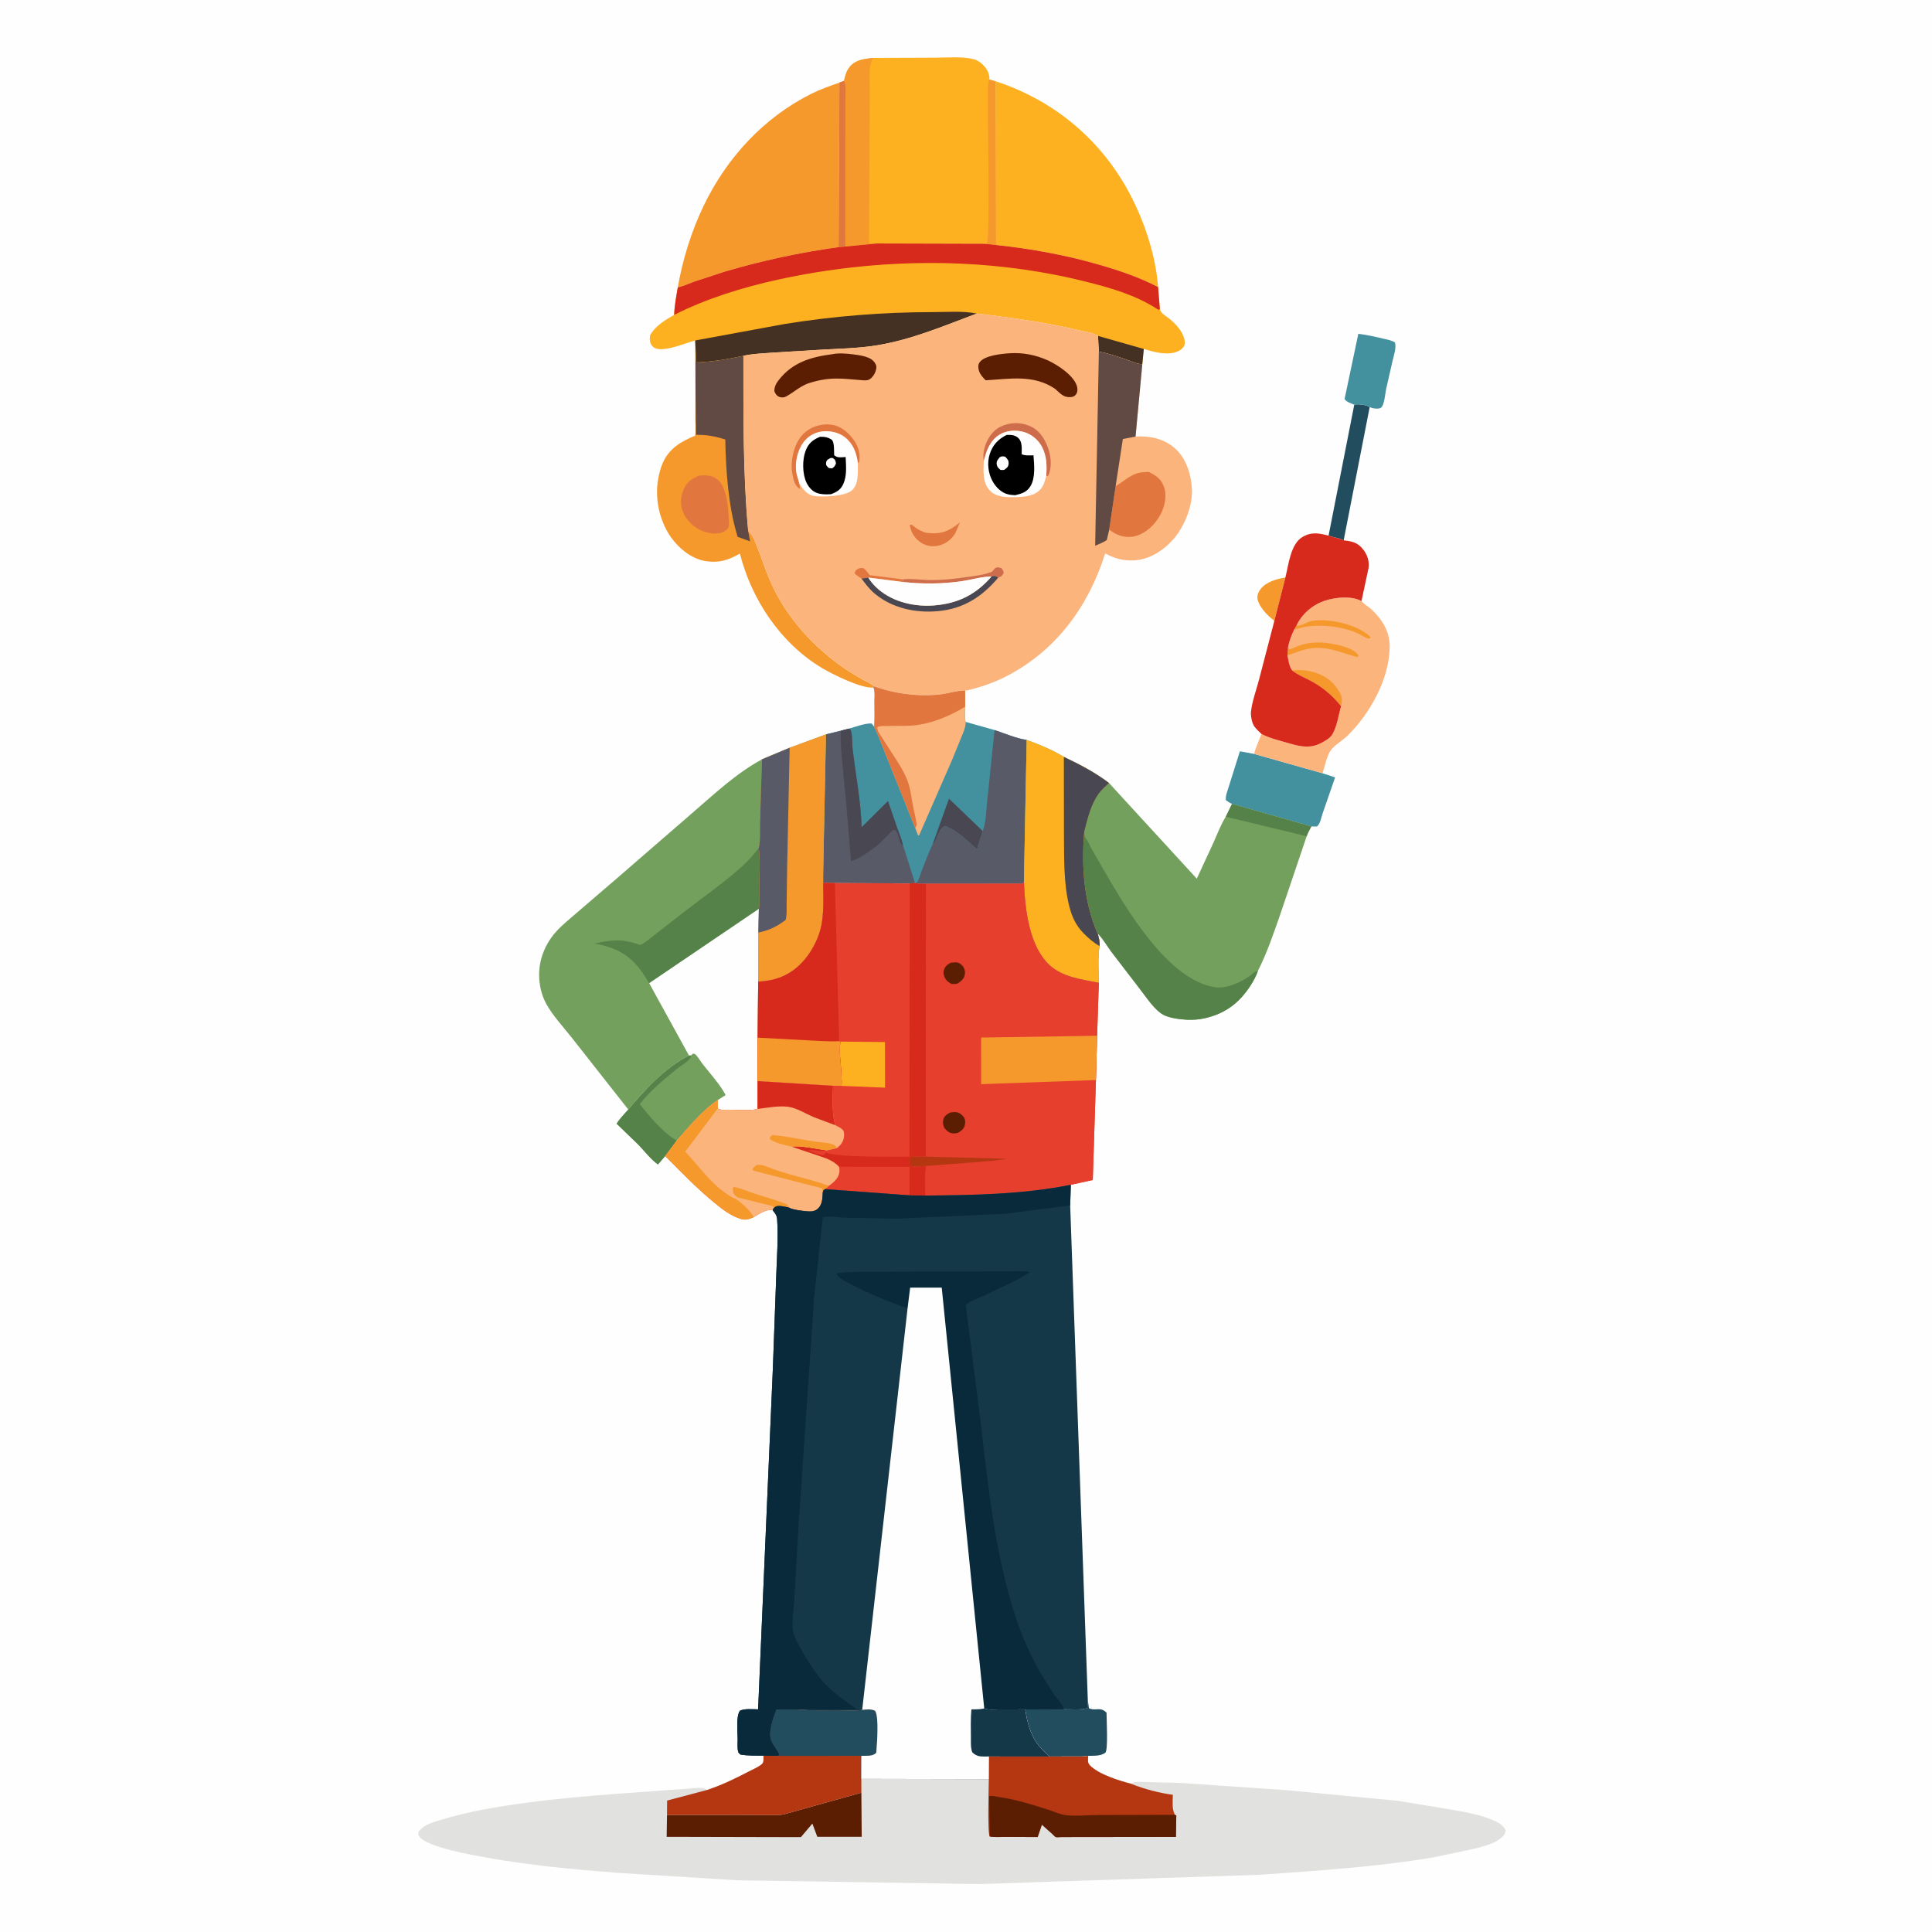 <svg version="1.1" xmlns="http://www.w3.org/2000/svg" style="display: block;" viewBox="0 0 2048 2048" width="1024" height="1024">
<path transform="translate(0,0)" fill="rgb(254,254,254)" d="M -0 -0 L 2048 0 L 2048 2048 L -0 2048 L -0 -0 z"/>
<path transform="translate(0,0)" fill="rgb(245,153,45)" d="M 1362.57 612.169 L 1350.7 658.77 L 1350.25 657.464 C 1343.78 652.935 1334.43 643.005 1333.01 634.91 C 1332.37 631.252 1333.97 627.46 1336.14 624.603 C 1342.11 616.774 1353.3 613.659 1362.57 612.169 z"/>
<path transform="translate(0,0)" fill="rgb(33,77,95)" d="M 1435.57 429.064 C 1438.92 427.932 1447.11 429.126 1450.55 430.713 L 1451.91 431.568 L 1424.35 572.744 C 1420.16 570.328 1413.13 569.735 1408.35 567.75 L 1435.57 429.064 z"/>
<path transform="translate(0,0)" fill="rgb(67,144,159)" d="M 1435.57 429.064 C 1431.77 427.28 1427.87 426.491 1425.31 423 L 1439.87 353.885 C 1449.03 354.947 1457.71 356.907 1466.67 359.066 C 1470.73 360.044 1475.36 360.681 1478.8 363.152 C 1480.23 369.251 1477.57 376.586 1476.17 382.519 L 1469.4 412.219 C 1468.28 417.42 1467.68 427.07 1464.87 431.205 C 1463.96 432.535 1462.55 432.919 1461 433.105 C 1458.31 433.427 1454.35 432.699 1451.91 431.568 L 1450.55 430.713 C 1447.11 429.126 1438.92 427.932 1435.57 429.064 z"/>
<path transform="translate(0,0)" fill="rgb(33,77,95)" d="M 1153.1 1801.72 L 1154.32 1810.78 C 1161.28 1814.19 1166.23 1808.66 1172.97 1815.5 C 1172.98 1822.87 1174.71 1853.88 1171.85 1857.85 C 1166.77 1861.72 1159.67 1861.07 1153.53 1861.25 C 1148.47 1862.3 1142.92 1861.88 1137.74 1861.91 L 1112.59 1862.01 C 1108.13 1857.73 1103.13 1853.4 1099.51 1848.36 C 1091.92 1837.8 1088.63 1824.73 1086.78 1812.03 L 1127.84 1811.9 C 1135.52 1811.83 1145.12 1812.84 1152.5 1810.86 L 1153.1 1801.72 z"/>
<path transform="translate(0,0)" fill="rgb(67,144,159)" d="M 1305.98 852.171 C 1303.68 851.131 1301.69 849.807 1299.6 848.401 C 1298.63 844.159 1301.19 838.585 1302.4 834.362 L 1314.32 796.417 L 1329.37 799.163 L 1401.95 819.703 L 1415.26 824.083 L 1402.04 862.236 C 1400.62 866.337 1399.42 873.676 1396 876.118 L 1390.05 876.086 L 1305.98 852.171 z"/>
<path transform="translate(0,0)" fill="rgb(116,160,93)" d="M 732.518 1118.64 L 734.5 1116.78 C 735.238 1116.95 736.096 1116.84 736.713 1117.27 C 739.191 1119.03 742.502 1124.79 744.472 1127.34 C 752.298 1137.48 761.907 1147.78 768.246 1158.88 C 768.748 1159.75 768.84 1160.1 769.144 1160.96 L 760.968 1166.11 C 744.181 1177.2 730.653 1194.27 717.314 1209.2 L 705.123 1225.42 L 697.458 1234.39 C 689.87 1228.96 683.458 1220.47 676.981 1213.71 L 653.692 1191.16 C 657.085 1185.66 661.73 1180.98 666.025 1176.17 C 684.495 1154.35 704.502 1132.21 730.35 1118.91 L 732.518 1118.64 z"/>
<path transform="translate(0,0)" fill="rgb(84,130,73)" d="M 730.35 1118.91 L 732.518 1118.64 C 732.297 1119.59 732.378 1120.67 731.856 1121.5 C 729.321 1125.53 720.786 1130.31 716.879 1133.56 C 703.798 1144.42 688.305 1156.84 678.224 1170.51 C 687.648 1182.51 701.293 1198.62 714 1206.99 L 717.314 1209.2 L 705.123 1225.42 L 697.458 1234.39 C 689.87 1228.96 683.458 1220.47 676.981 1213.71 L 653.692 1191.16 C 657.085 1185.66 661.73 1180.98 666.025 1176.17 C 684.495 1154.35 704.502 1132.21 730.35 1118.91 z"/>
<path transform="translate(0,0)" fill="rgb(252,180,125)" d="M 1374.34 663.045 L 1374.9 661.9 C 1381.06 649.712 1392.49 640.447 1405.41 636.447 C 1416.53 633.006 1432.82 631.498 1443.24 637.159 L 1443.86 637.921 C 1446.56 640.855 1450.54 643.022 1453.56 645.755 C 1464.77 655.897 1473.1 669.238 1473.12 684.773 C 1473.18 719.221 1452.35 756.495 1428.33 779.967 C 1423.22 784.952 1414.53 789.915 1410.57 795.507 C 1406.44 801.349 1404.26 812.635 1401.95 819.703 L 1329.37 799.163 C 1331.12 792.135 1334.68 784.878 1337.2 778.036 C 1346.35 782.816 1357.42 785.302 1367.34 788.212 C 1379.32 791.721 1389.87 793.561 1401.2 787.247 C 1404.63 785.331 1408.93 783.086 1411.31 779.938 C 1416.97 772.445 1419 757.587 1421.58 748.589 C 1412.07 736.666 1401.11 727.627 1387.5 720.704 C 1381.49 717.648 1374.91 715.025 1369.74 710.657 C 1366.52 706.189 1365.78 699.984 1364.77 694.683 L 1365.31 686.251 C 1366.69 679.414 1368.92 673.641 1371.85 667.372 L 1374.34 663.045 z"/>
<path transform="translate(0,0)" fill="rgb(245,153,45)" d="M 1374.34 663.045 C 1379.12 663.962 1385.73 658.96 1391.12 658.124 C 1409.44 655.281 1439.89 662.165 1452.94 675.5 L 1452 676.888 C 1447.85 677.032 1442.94 672.884 1439.04 671.219 C 1422.5 664.151 1402.26 661.614 1384.5 664.315 C 1380.23 664.965 1376.1 666.493 1371.85 667.372 L 1374.34 663.045 z"/>
<path transform="translate(0,0)" fill="rgb(245,153,45)" d="M 1365.31 686.251 L 1366.73 688.5 C 1371.28 687.123 1375.41 684.77 1380.01 683.432 C 1390.76 680.305 1402.17 680.498 1413.07 682.645 L 1414.94 682.994 C 1422.31 684.41 1435.26 687.714 1439.64 694.256 L 1440.03 695 L 1439 696.692 C 1419.55 691.233 1403.71 683.123 1382.83 688.641 L 1381.38 689.001 L 1364.77 694.683 L 1365.31 686.251 z"/>
<path transform="translate(0,0)" fill="rgb(245,153,45)" d="M 1369.74 710.657 C 1383.5 709.064 1398.57 712.31 1409.5 721.132 C 1413.97 724.741 1417.2 729.082 1420.1 734 L 1420.81 735.179 C 1423.07 739.135 1422.63 744.3 1421.58 748.589 C 1412.07 736.666 1401.11 727.627 1387.5 720.704 C 1381.49 717.648 1374.91 715.025 1369.74 710.657 z"/>
<path transform="translate(0,0)" fill="rgb(216,41,29)" d="M 1362.57 612.169 C 1365.89 598.838 1368.05 576.68 1380.63 569.254 C 1390.41 563.481 1398.07 565.267 1408.35 567.75 C 1413.13 569.735 1420.16 570.328 1424.35 572.744 C 1433.51 573.887 1439.15 574.955 1445.1 582.569 C 1449.48 588.173 1451.65 594.891 1450.75 602 L 1443.24 637.159 C 1432.82 631.498 1416.53 633.006 1405.41 636.447 C 1392.49 640.447 1381.06 649.712 1374.9 661.9 L 1374.34 663.045 L 1371.85 667.372 C 1368.92 673.641 1366.69 679.414 1365.31 686.251 L 1364.77 694.683 C 1365.78 699.984 1366.52 706.189 1369.74 710.657 C 1374.91 715.025 1381.49 717.648 1387.5 720.704 C 1401.11 727.627 1412.07 736.666 1421.58 748.589 C 1419 757.587 1416.97 772.445 1411.31 779.938 C 1408.93 783.086 1404.63 785.331 1401.2 787.247 C 1389.87 793.561 1379.32 791.721 1367.34 788.212 C 1357.42 785.302 1346.35 782.816 1337.2 778.036 C 1334.58 775.44 1331.36 772.66 1329.33 769.57 C 1327 766 1325.62 758.401 1326.1 754.213 C 1327.37 743.177 1331.78 731.283 1334.62 720.472 L 1350.7 658.77 L 1362.57 612.169 z"/>
<path transform="translate(0,0)" fill="rgb(245,153,45)" d="M 737.156 367.467 L 737.306 368.54 L 738.038 384.123 C 755.054 383.523 771.418 380.797 788.021 377.134 C 788.095 439.055 787.418 500.995 793.078 562.672 C 798.585 567.755 800.225 573.77 802.938 580.523 C 807.945 592.983 811.889 605.802 817.432 618.061 C 822.853 630.049 829.762 642.018 837.5 652.64 C 854.629 676.156 876.798 696.977 901.312 712.551 L 915 720.609 C 918.975 722.704 923.223 724.232 926.434 727.486 L 925.982 728.831 C 913.686 730.281 882.617 714.844 871.654 708.325 C 827.874 682.295 796.581 635.752 784.347 586.812 C 772.193 593.745 762.474 596.954 748.472 594.88 C 733.455 592.656 719.998 581.719 711.359 569.654 C 699.277 552.78 693.959 528.791 697.592 508.32 L 697.846 507 C 698.798 501.73 700.141 496.484 702.211 491.531 C 708.857 475.628 721.682 468.097 736.854 461.84 C 737.751 456.426 737.113 450.176 737.082 444.626 L 737.245 412.728 L 737.156 367.467 z"/>
<path transform="translate(0,0)" fill="rgb(225,119,63)" d="M 741.006 504.2 L 743.341 503.984 C 750.193 503.559 756.639 504.331 761.768 509.358 C 771.038 518.444 772.047 539.576 772.578 551.823 C 772.736 555.471 773.464 558.706 770.5 561.413 C 766.4 565.158 761.698 565.502 756.444 565.718 C 752.726 565.127 748.875 564.537 745.352 563.186 C 736.275 559.704 727.813 552.188 724.147 543.068 L 723.742 542.01 C 720.854 534.773 721.541 526.837 724.339 519.684 C 727.625 511.284 732.944 507.584 741.006 504.2 z"/>
<path transform="translate(0,0)" fill="rgb(97,74,67)" d="M 737.156 367.467 L 737.306 368.54 L 738.038 384.123 C 755.054 383.523 771.418 380.797 788.021 377.134 C 788.095 439.055 787.418 500.995 793.078 562.672 L 795.159 573.843 L 781.931 569.088 C 772.108 537.187 769.438 499.206 768.821 465.876 C 758.078 462.467 749.116 460.763 737.757 460.953 L 737.245 412.728 L 737.156 367.467 z"/>
<path transform="translate(0,0)" fill="rgb(245,153,45)" d="M 718.5 304.637 C 723.635 274.907 732.874 245.19 745.961 218 C 770.33 167.365 809.416 124.74 859.997 99.432 C 869.631 94.612 879.728 91.12 889.875 87.572 L 889.069 261.972 C 847.612 267.715 807.888 276.268 767.755 288.117 L 735.738 298.631 C 730.285 300.584 724.149 303.512 718.5 304.637 z"/>
<path transform="translate(0,0)" fill="rgb(254,177,32)" d="M 1055.43 86.146 C 1118.94 106.913 1169.77 150.142 1199.94 210 C 1214.47 238.84 1225.15 272.065 1227.63 304.367 C 1208.35 294.215 1187.27 287.056 1166.41 280.987 C 1130.32 270.489 1093.21 263.699 1055.85 259.754 L 1055.43 86.146 z"/>
<path transform="translate(0,0)" fill="rgb(254,177,32)" d="M 925.475 61.412 L 991.088 61.163 C 1004.13 61.139 1019.6 59.566 1032.23 62.769 C 1035.79 63.673 1039.23 66.008 1041.85 68.535 C 1045.99 72.521 1048.94 77.627 1048.82 83.478 L 1048.75 84.317 L 1055.43 86.146 L 1055.85 259.754 L 1043.31 258.407 L 929.086 258.108 L 896.023 261.363 L 889.069 261.972 L 889.875 87.572 L 894.71 85.753 L 894.943 84.717 L 895.369 83 C 896.525 78.116 897.786 74.395 901.118 70.5 C 907.362 63.199 916.567 62.422 925.475 61.412 z"/>
<path transform="translate(0,0)" fill="rgb(245,153,45)" d="M 1048.75 84.317 L 1055.43 86.146 L 1055.85 259.754 L 1043.31 258.407 L 1046 258.272 C 1049.39 252.674 1047.24 141.609 1047.2 124.497 L 1047.18 97.624 C 1047.22 93.279 1046.93 88.32 1048.75 84.317 z"/>
<path transform="translate(0,0)" fill="rgb(245,153,45)" d="M 894.71 85.753 L 894.943 84.717 L 895.369 83 C 896.525 78.116 897.786 74.395 901.118 70.5 C 907.362 63.199 916.567 62.422 925.475 61.412 C 923.787 64.816 922.664 67.867 922.248 71.662 C 921.443 79.017 922.017 87.104 921.982 94.532 L 921.83 137.779 L 921.162 257 L 922 258.274 L 929.086 258.108 L 896.023 261.363 L 889.069 261.972 L 889.875 87.572 L 894.71 85.753 z"/>
<path transform="translate(0,0)" fill="rgb(225,119,63)" d="M 889.875 87.572 L 894.71 85.753 C 897.261 90.938 896.168 99.273 896.162 105.077 L 896.062 142.044 L 896.023 261.363 L 889.069 261.972 L 889.875 87.572 z"/>
<path transform="translate(0,0)" fill="rgb(67,144,159)" d="M 925.982 728.831 L 926.434 727.486 C 948.355 735.345 974.377 738.878 997.472 735.984 C 1005.65 734.959 1015.03 731.852 1023.1 731.929 L 1023.15 749.147 C 1023.14 752.532 1022.17 762.845 1023.77 765.281 L 1054.29 773.886 C 1065.01 777.41 1077.19 782.796 1088.32 784.335 L 1085.4 935.181 L 1084 936.786 L 981.732 936.847 C 977.736 936.866 973.827 937.088 969.934 936.056 L 964.403 936.493 L 884.994 935.937 L 872.648 935.98 L 872.656 921.501 L 875.554 778.464 L 891.452 774.569 L 900.294 772.331 C 906.48 770.49 917.681 766.379 924 766.96 L 926.744 770.429 C 927.399 761.423 927.054 752.153 927.053 743.115 C 927.052 738.577 927.764 733.008 925.982 728.831 z"/>
<path transform="translate(0,0)" fill="rgb(73,72,82)" d="M 988.646 894.877 L 1005.95 846.613 L 1041.74 880.956 L 1035.65 900.463 C 1025.88 891.741 1014.46 880.341 1002 875.636 C 997.775 877.211 996.08 881.294 994.25 885.213 C 992.984 887.923 991.39 893.664 988.646 894.877 z"/>
<path transform="translate(0,0)" fill="rgb(89,90,103)" d="M 900.294 772.331 C 900.797 772.887 901.524 773.304 901.805 774 C 903.612 778.467 903.16 788.542 903.758 793.698 C 906.944 821.144 912.609 849.454 913.315 876.996 L 941.284 849.222 L 951.172 878 C 953.147 883.566 955.805 889.489 956.992 895.251 L 969.934 936.056 L 964.403 936.493 L 884.994 935.937 L 872.648 935.98 L 872.656 921.501 L 875.554 778.464 L 891.452 774.569 L 900.294 772.331 z"/>
<path transform="translate(0,0)" fill="rgb(73,72,82)" d="M 900.294 772.331 C 900.797 772.887 901.524 773.304 901.805 774 C 903.612 778.467 903.16 788.542 903.758 793.698 C 906.944 821.144 912.609 849.454 913.315 876.996 L 941.284 849.222 L 951.172 878 C 953.147 883.566 955.805 889.489 956.992 895.251 L 956.479 896.117 C 952.643 892.217 952.819 884.699 949.5 879.953 C 948.5 880.005 947.399 879.667 946.5 880.108 C 945.155 880.767 942.561 884.018 941.374 885.189 C 936.362 890.134 931.465 895.36 925.692 899.425 C 918.82 904.263 910.22 911.056 902.031 912.817 L 896.875 850.42 L 892.239 801.912 C 891.6 792.837 890.605 783.653 891.452 774.569 L 900.294 772.331 z"/>
<path transform="translate(0,0)" fill="rgb(252,180,125)" d="M 925.982 728.831 L 926.434 727.486 C 948.355 735.345 974.377 738.878 997.472 735.984 C 1005.65 734.959 1015.03 731.852 1023.1 731.929 L 1023.15 749.147 C 1023.14 752.532 1022.17 762.845 1023.77 765.281 C 1023.56 771.74 1020.74 777.345 1018.35 783.234 L 1009.32 805.378 L 974.287 885.5 L 973.175 885.5 L 970.235 877.896 L 929.497 776.365 L 926.744 770.429 C 927.399 761.423 927.054 752.153 927.053 743.115 C 927.052 738.577 927.764 733.008 925.982 728.831 z"/>
<path transform="translate(0,0)" fill="rgb(225,119,63)" d="M 925.982 728.831 L 926.434 727.486 C 948.355 735.345 974.377 738.878 997.472 735.984 C 1005.65 734.959 1015.03 731.852 1023.1 731.929 L 1023.15 749.147 C 1008.13 758.2 991.622 765.415 974.205 768.282 C 963.666 770.017 952.158 769.228 941.459 769.586 C 937.871 769.705 932.76 769.13 929.802 771 L 930.757 775.257 L 944.808 797.198 C 950.801 806.413 957.465 816.26 961.568 826.496 C 965.093 835.29 965.918 844.191 967.633 853.409 C 968.944 860.452 970.943 867.382 971.788 874.5 L 970.235 877.896 L 929.497 776.365 L 926.744 770.429 C 927.399 761.423 927.054 752.153 927.053 743.115 C 927.052 738.577 927.764 733.008 925.982 728.831 z"/>
<path transform="translate(0,0)" fill="rgb(89,90,103)" d="M 1054.29 773.886 C 1065.01 777.41 1077.19 782.796 1088.32 784.335 L 1085.4 935.181 L 1084 936.786 L 981.732 936.847 C 977.736 936.866 973.827 937.088 969.934 936.056 L 972.081 935.436 C 974.24 932.088 975.296 927.627 976.758 923.892 C 980.545 914.217 984.136 904.226 988.646 894.877 C 991.39 893.664 992.984 887.923 994.25 885.213 C 996.08 881.294 997.775 877.211 1002 875.636 C 1014.46 880.341 1025.88 891.741 1035.65 900.463 L 1041.74 880.956 C 1045.38 871.958 1045.39 858.433 1046.54 848.587 L 1054.29 773.886 z"/>
<path transform="translate(0,0)" fill="rgb(254,177,32)" d="M 929.086 258.108 L 1043.31 258.407 L 1055.85 259.754 C 1093.21 263.699 1130.32 270.489 1166.41 280.987 C 1187.27 287.056 1208.35 294.215 1227.63 304.367 L 1229.5 327.857 C 1231.12 332.74 1235.99 334.926 1239.93 338.159 C 1246.09 343.217 1252.3 349.841 1254.9 357.5 C 1255.85 360.301 1256.52 363.698 1255.26 366.5 C 1253.51 370.406 1248.95 372.661 1245.01 373.692 C 1234.79 376.366 1222.34 372.903 1212.48 369.929 L 1210.88 386.036 C 1205.39 386.169 1198.7 382.762 1193.49 380.994 C 1184.17 377.83 1174.5 374.592 1164.84 372.646 L 1163.91 356.072 C 1158.98 352.684 1149.56 351.521 1143.64 350.1 C 1107.86 341.513 1071.96 336.78 1035.48 332.345 C 1000.2 345.534 966.11 360.243 928.618 366.198 C 910.204 369.123 891.032 369.543 872.433 370.576 L 818.644 373.821 C 808.679 374.578 797.78 374.972 788.021 377.134 C 771.418 380.797 755.054 383.523 738.038 384.123 L 737.306 368.54 L 737.156 367.467 L 736.923 360.922 C 725.723 364.027 710.241 370.875 698.625 370.055 C 695.616 369.842 692.878 368.746 691.026 366.283 C 688.483 362.897 688.587 359.513 689.05 355.5 C 694.451 345.581 705.091 339.236 714.629 333.808 C 714.972 323.975 716.814 314.307 718.5 304.637 C 724.149 303.512 730.285 300.584 735.738 298.631 L 767.755 288.117 C 807.888 276.268 847.612 267.715 889.069 261.972 L 896.023 261.363 L 929.086 258.108 z"/>
<path transform="translate(0,0)" fill="rgb(68,49,35)" d="M 1163.91 356.072 L 1212.48 369.929 L 1210.88 386.036 C 1205.39 386.169 1198.7 382.762 1193.49 380.994 C 1184.17 377.83 1174.5 374.592 1164.84 372.646 L 1163.91 356.072 z"/>
<path transform="translate(0,0)" fill="rgb(68,49,35)" d="M 736.923 360.922 L 831.227 343.542 C 882.921 335.12 935.89 330.901 988.251 330.851 C 1003.5 330.837 1020.62 329.399 1035.48 332.345 C 1000.2 345.534 966.11 360.243 928.618 366.198 C 910.204 369.123 891.032 369.543 872.433 370.576 L 818.644 373.821 C 808.679 374.578 797.78 374.972 788.021 377.134 C 771.418 380.797 755.054 383.523 738.038 384.123 L 737.306 368.54 L 737.156 367.467 L 736.923 360.922 z"/>
<path transform="translate(0,0)" fill="rgb(216,41,29)" d="M 929.086 258.108 L 1043.31 258.407 L 1055.85 259.754 C 1093.21 263.699 1130.32 270.489 1166.41 280.987 C 1187.27 287.056 1208.35 294.215 1227.63 304.367 L 1229.5 327.857 L 1227.87 328.338 L 1226.75 327.605 C 1203.31 312.423 1175.93 304.766 1149.09 298.099 C 1043.95 271.982 930.532 273.311 824.972 296.359 C 787.391 304.564 748.993 316.383 714.629 333.808 C 714.972 323.975 716.814 314.307 718.5 304.637 C 724.149 303.512 730.285 300.584 735.738 298.631 L 767.755 288.117 C 807.888 276.268 847.612 267.715 889.069 261.972 L 896.023 261.363 L 929.086 258.108 z"/>
<path transform="translate(0,0)" fill="rgb(116,160,93)" d="M 1088.32 784.335 C 1101.2 789.049 1116.05 795.069 1127.73 802.343 C 1144.38 810.233 1160.9 818.845 1175.62 830.04 L 1268.65 931.426 L 1286.36 893.154 C 1290.34 884.371 1294.18 873.77 1299.4 865.758 L 1305.98 852.171 L 1390.05 876.086 C 1388.32 879.442 1386.27 882.849 1385.13 886.457 L 1356.74 970.399 C 1349.81 990.005 1342.89 1010.71 1333.41 1029.23 C 1331.66 1034.46 1328.86 1039.59 1325.9 1044.23 C 1314.03 1062.88 1299.08 1074.34 1277.5 1079.28 C 1270.96 1080.78 1264.89 1081.24 1258.18 1080.94 C 1251.08 1080.63 1239.77 1079.2 1233.4 1075.81 C 1223.9 1070.75 1215.28 1057.28 1208.67 1048.78 L 1177.79 1008.55 C 1173.58 1002.77 1169.7 996.028 1164.87 990.834 L 1163.64 989.539 C 1164.8 994.082 1166.12 998.231 1165.61 1002.97 C 1163.58 1015.17 1164.82 1029.38 1164.8 1041.83 C 1146.67 1038.22 1126.36 1036.04 1112.21 1022.77 C 1090.74 1002.65 1086.45 962.885 1085.4 935.181 L 1088.32 784.335 z"/>
<path transform="translate(0,0)" fill="rgb(84,130,73)" d="M 1305.98 852.171 L 1390.05 876.086 C 1388.32 879.442 1386.27 882.849 1385.13 886.457 L 1299.4 865.758 L 1305.98 852.171 z"/>
<path transform="translate(0,0)" fill="rgb(84,130,73)" d="M 1149.3 882.05 C 1149.53 884.278 1149.28 886.309 1150.69 888.088 C 1153.19 891.27 1154.84 895.532 1156.77 899.108 L 1169.53 921.435 C 1193.49 962.545 1237.57 1038.99 1288.31 1046.56 C 1300.23 1048.34 1316.29 1040.94 1325.69 1033.83 C 1328.12 1031.99 1330.23 1029.41 1333.41 1029.23 C 1331.66 1034.46 1328.86 1039.59 1325.9 1044.23 C 1314.03 1062.88 1299.08 1074.34 1277.5 1079.28 C 1270.96 1080.78 1264.89 1081.24 1258.18 1080.94 C 1251.08 1080.63 1239.77 1079.2 1233.4 1075.81 C 1223.9 1070.75 1215.28 1057.28 1208.67 1048.78 L 1177.79 1008.55 C 1173.58 1002.77 1169.7 996.028 1164.87 990.834 L 1163.64 989.539 L 1163.3 989.287 C 1148.84 955.295 1146.3 918.45 1149.3 882.05 z"/>
<path transform="translate(0,0)" fill="rgb(254,177,32)" d="M 1088.32 784.335 C 1101.2 789.049 1116.05 795.069 1127.73 802.343 C 1144.38 810.233 1160.9 818.845 1175.62 830.04 C 1171.96 833.568 1167.7 837.211 1164.72 841.329 C 1156.16 853.184 1152.85 868.145 1149.3 882.05 C 1146.3 918.45 1148.84 955.295 1163.3 989.287 L 1163.64 989.539 C 1164.8 994.082 1166.12 998.231 1165.61 1002.97 C 1163.58 1015.17 1164.82 1029.38 1164.8 1041.83 C 1146.67 1038.22 1126.36 1036.04 1112.21 1022.77 C 1090.74 1002.65 1086.45 962.885 1085.4 935.181 L 1088.32 784.335 z"/>
<path transform="translate(0,0)" fill="rgb(73,72,82)" d="M 1127.73 802.343 C 1144.38 810.233 1160.9 818.845 1175.62 830.04 C 1171.96 833.568 1167.7 837.211 1164.72 841.329 C 1156.16 853.184 1152.85 868.145 1149.3 882.05 C 1146.3 918.45 1148.84 955.295 1163.3 989.287 L 1163.64 989.539 C 1164.8 994.082 1166.12 998.231 1165.61 1002.97 C 1159.21 999.233 1153.55 994.394 1148.4 989.087 C 1140.54 980.974 1136.44 972.1 1133.63 961.303 C 1127.15 936.433 1128.11 908.003 1127.83 882.417 L 1127.73 802.343 z"/>
<path transform="translate(0,0)" fill="rgb(116,160,93)" d="M 837.052 792.66 L 875.554 778.464 L 872.656 921.501 C 872.045 940.315 874.243 960.721 871.033 979.16 C 868.243 995.188 859.227 1011.84 847.461 1023.03 C 834.921 1034.96 820.646 1039.71 803.706 1040.63 L 803.13 1099.96 L 803.013 1146.01 L 802.97 1175.54 L 802.213 1175.76 C 793.428 1177.67 780.983 1176.26 771.824 1176.33 C 768.232 1176.35 763.959 1177.11 760.911 1175 L 760.968 1166.11 L 769.144 1160.96 C 768.84 1160.1 768.748 1159.75 768.246 1158.88 C 761.907 1147.78 752.298 1137.48 744.472 1127.34 C 742.502 1124.79 739.191 1119.03 736.713 1117.27 C 736.096 1116.84 735.238 1116.95 734.5 1116.78 L 732.518 1118.64 L 730.35 1118.91 C 704.502 1132.21 684.495 1154.35 666.025 1176.17 L 606.336 1100.27 C 597.379 1088.83 585.982 1076.81 579.052 1064.12 C 571.147 1049.64 569.425 1030.97 574.059 1015.2 C 577.123 1004.76 582.446 995.348 589.753 987.306 C 596.377 980.015 604.406 973.689 611.838 967.218 L 655.204 929.976 L 733.506 862.115 C 756.946 841.921 780.366 819.704 807.72 804.946 L 837.052 792.66 z"/>
<path transform="translate(0,0)" fill="rgb(84,130,73)" d="M 688.171 1042.23 L 681.121 1031.02 C 667.535 1011.98 652.905 1004.24 630.063 1000.2 C 640.486 997.987 652.567 995.677 663.167 997.568 L 664.5 997.821 C 669.543 998.682 673.967 1000.06 678.768 1001.77 C 685.101 998.633 690.629 993.573 696.169 989.221 L 723.5 967.965 C 744.365 951.688 766.874 936.243 786.499 918.534 C 793.17 912.515 798.881 905.93 804.312 898.795 C 805.954 913.242 804.904 928.617 804.857 943.176 C 804.837 949.507 805.857 957.407 804.435 963.437 L 688.171 1042.23 z"/>
<path transform="translate(0,0)" fill="rgb(254,254,254)" d="M 804.435 963.437 L 803.915 988.528 L 803.706 1040.63 L 803.13 1099.96 L 803.013 1146.01 L 802.97 1175.54 L 802.213 1175.76 C 793.428 1177.67 780.983 1176.26 771.824 1176.33 C 768.232 1176.35 763.959 1177.11 760.911 1175 L 760.968 1166.11 L 769.144 1160.96 C 768.84 1160.1 768.748 1159.75 768.246 1158.88 C 761.907 1147.78 752.298 1137.48 744.472 1127.34 C 742.502 1124.79 739.191 1119.03 736.713 1117.27 C 736.096 1116.84 735.238 1116.95 734.5 1116.78 L 732.518 1118.64 L 730.35 1118.91 L 688.171 1042.23 L 804.435 963.437 z"/>
<path transform="translate(0,0)" fill="rgb(245,153,45)" d="M 837.052 792.66 L 875.554 778.464 L 872.656 921.501 C 872.045 940.315 874.243 960.721 871.033 979.16 C 868.243 995.188 859.227 1011.84 847.461 1023.03 C 834.921 1034.96 820.646 1039.71 803.706 1040.63 L 803.915 988.528 L 804.435 963.437 C 805.857 957.407 804.837 949.507 804.857 943.176 C 804.904 928.617 805.954 913.242 804.312 898.795 C 806.269 891.692 805.339 881.101 805.606 873.629 L 807.72 804.946 L 837.052 792.66 z"/>
<path transform="translate(0,0)" fill="rgb(89,90,103)" d="M 837.052 792.66 L 834.467 916.899 L 833.865 957 C 833.745 962.595 834.357 970.017 832.754 975.278 C 823.219 982.201 815.704 986.166 803.915 988.528 L 804.435 963.437 C 805.857 957.407 804.837 949.507 804.857 943.176 C 804.904 928.617 805.954 913.242 804.312 898.795 C 806.269 891.692 805.339 881.101 805.606 873.629 L 807.72 804.946 L 837.052 792.66 z"/>
<path transform="translate(0,0)" fill="rgb(225,225,224)" d="M 913.983 1812.45 C 918.613 1812.18 923.422 1811.32 927.663 1813.5 C 931.988 1820.18 929.577 1849.04 928.852 1858 C 925.415 1861.58 920.631 1861.12 916.03 1861.22 L 913.089 1861.27 L 913.03 1885.67 L 1048.18 1885.96 L 1048.35 1861.95 L 1112.59 1862.01 L 1137.74 1861.91 C 1142.92 1861.88 1148.47 1862.3 1153.53 1861.25 C 1153.44 1865.25 1152.45 1868.46 1155.51 1871.5 C 1165.05 1880.98 1185.89 1887.41 1198.78 1890.79 L 1200.33 1890.01 C 1203.99 1888.31 1209.69 1888.95 1213.77 1888.93 L 1253.18 1890.09 L 1364.59 1897.72 L 1481.68 1908.94 L 1542.77 1918.97 C 1555.47 1921.43 1569.55 1923.88 1581.48 1928.95 C 1587.45 1931.48 1592.96 1934.07 1596.04 1940 C 1595.54 1944.42 1593.88 1946.39 1590.26 1949.13 C 1582.89 1954.7 1572.24 1957.3 1563.4 1959.59 L 1520.01 1968.8 C 1458.92 1979.14 1397.6 1982.9 1335.91 1987.32 L 1037.87 1997.19 L 781.556 1993.18 L 653.773 1985.22 C 607.288 1981.62 560.643 1977.27 514.736 1968.92 C 500.685 1966.36 452.852 1958.2 444.597 1946.86 C 443.205 1944.95 443.37 1944.34 443.5 1942.1 C 448.706 1934.46 458.174 1931.96 466.604 1929.38 C 481.509 1924.83 496.315 1921.24 511.634 1918.36 C 573.507 1906.71 638.016 1902.64 700.751 1898.1 L 730 1895.98 C 734.451 1895.71 739.879 1894.85 744.291 1895.41 C 746.415 1895.68 747.685 1896.4 749.52 1897.43 C 764.756 1892.38 778.441 1885.81 792.609 1878.4 C 797.279 1875.95 803.537 1873.41 807.519 1870.1 C 809.927 1868.1 809.218 1864.06 809.31 1861.06 L 824.297 1861.36 L 826.25 1860.46 C 824.331 1855.23 820.075 1850.84 817.751 1845.61 C 813.617 1836.31 819.753 1820.97 822.968 1812.05 L 844.536 1812.15 C 859.577 1813.49 875.031 1813.02 890.134 1813.06 C 897.433 1813.08 906.903 1813.98 913.983 1812.45 z"/>
<path transform="translate(0,0)" fill="rgb(91,30,3)" d="M 707.05 1923.97 L 784.559 1923.88 L 814.832 1924.05 C 821.002 1924.07 827.227 1924.54 833.181 1922.67 L 913.094 1900.31 L 913.454 1947.06 L 866.369 1947.07 L 861.141 1933.07 L 849.003 1947.43 L 706.688 1947.1 L 707.05 1923.97 z"/>
<path transform="translate(0,0)" fill="rgb(181,55,17)" d="M 913.983 1812.45 C 918.613 1812.18 923.422 1811.32 927.663 1813.5 C 931.988 1820.18 929.577 1849.04 928.852 1858 C 925.415 1861.58 920.631 1861.12 916.03 1861.22 L 913.089 1861.27 L 913.03 1885.67 L 913.094 1900.31 L 833.181 1922.67 C 827.227 1924.54 821.002 1924.07 814.832 1924.05 L 784.559 1923.88 L 707.05 1923.97 L 707.16 1908.67 L 749.52 1897.43 C 764.756 1892.38 778.441 1885.81 792.609 1878.4 C 797.279 1875.95 803.537 1873.41 807.519 1870.1 C 809.927 1868.1 809.218 1864.06 809.31 1861.06 L 824.297 1861.36 L 826.25 1860.46 C 824.331 1855.23 820.075 1850.84 817.751 1845.61 C 813.617 1836.31 819.753 1820.97 822.968 1812.05 L 844.536 1812.15 C 859.577 1813.49 875.031 1813.02 890.134 1813.06 C 897.433 1813.08 906.903 1813.98 913.983 1812.45 z"/>
<path transform="translate(0,0)" fill="rgb(33,77,95)" d="M 913.983 1812.45 C 918.613 1812.18 923.422 1811.32 927.663 1813.5 C 931.988 1820.18 929.577 1849.04 928.852 1858 C 925.415 1861.58 920.631 1861.12 916.03 1861.22 L 913.089 1861.27 L 824.297 1861.36 L 826.25 1860.46 C 824.331 1855.23 820.075 1850.84 817.751 1845.61 C 813.617 1836.31 819.753 1820.97 822.968 1812.05 L 844.536 1812.15 C 859.577 1813.49 875.031 1813.02 890.134 1813.06 C 897.433 1813.08 906.903 1813.98 913.983 1812.45 z"/>
<path transform="translate(0,0)" fill="rgb(181,55,17)" d="M 1112.59 1862.01 L 1137.74 1861.91 C 1142.92 1861.88 1148.47 1862.3 1153.53 1861.25 C 1153.44 1865.25 1152.45 1868.46 1155.51 1871.5 C 1165.05 1880.98 1185.89 1887.41 1198.78 1890.79 L 1199.79 1891.2 C 1212.87 1896.46 1229.34 1900.73 1243.26 1902.56 C 1243.21 1909.34 1242.07 1917.77 1245.46 1923.78 L 1246.92 1924.54 L 1246.5 1947.19 L 1142.32 1947.31 L 1125.02 1947.34 C 1123.85 1947.35 1120.1 1947.73 1119.16 1947.37 C 1118.26 1947.02 1115.82 1944.37 1114.95 1943.6 L 1104.44 1934.19 L 1099.96 1947.32 L 1065.55 1947.17 C 1060.35 1947.15 1054.19 1947.74 1049.12 1946.71 C 1046.53 1942.44 1048.16 1894.44 1048.18 1885.96 L 1048.35 1861.95 L 1112.59 1862.01 z"/>
<path transform="translate(0,0)" fill="rgb(91,30,3)" d="M 1049.12 1946.71 L 1048.57 1904.27 C 1048.94 1904.12 1049.27 1903.86 1049.67 1903.82 C 1052.46 1903.53 1057.07 1904.67 1059.92 1905.08 C 1077.25 1907.55 1094.97 1913.22 1111.64 1918.53 C 1117.18 1920.3 1123.58 1923.3 1129.3 1924.05 C 1140.08 1925.46 1152.94 1923.98 1163.99 1924 L 1245.46 1923.78 L 1246.92 1924.54 L 1246.5 1947.19 L 1142.32 1947.31 L 1125.02 1947.34 C 1123.85 1947.35 1120.1 1947.73 1119.16 1947.37 C 1118.26 1947.02 1115.82 1944.37 1114.95 1943.6 L 1104.44 1934.19 L 1099.96 1947.32 L 1065.55 1947.17 C 1060.35 1947.15 1054.19 1947.74 1049.12 1946.71 z"/>
<path transform="translate(0,0)" fill="rgb(230,63,46)" d="M 803.706 1040.63 C 820.646 1039.71 834.921 1034.96 847.461 1023.03 C 859.227 1011.84 868.243 995.188 871.033 979.16 C 874.243 960.721 872.045 940.315 872.656 921.501 L 872.648 935.98 L 884.994 935.937 L 964.403 936.493 L 969.934 936.056 C 973.827 937.088 977.736 936.866 981.732 936.847 L 1084 936.786 L 1085.4 935.181 C 1086.45 962.885 1090.74 1002.65 1112.21 1022.77 C 1126.36 1036.04 1146.67 1038.22 1164.8 1041.83 L 1162.99 1097.96 L 1161.73 1144.9 L 1158.38 1250.83 L 1135.1 1255.94 C 1084.82 1266.09 1032.08 1266.96 980.949 1267.34 L 964.167 1267.15 L 874.455 1260.53 C 872.849 1261.94 872.925 1261.63 872.175 1263.91 C 871.881 1269.73 871.9 1276.42 867.473 1280.81 C 864.451 1283.81 861.124 1284.37 856.98 1284.18 C 852.763 1283.98 839.451 1282.39 836.351 1280.1 C 832.115 1279.32 826.67 1277.59 822.5 1278.84 L 820.008 1280.87 L 819.103 1282.97 C 812.087 1281.32 805.233 1286.74 799.165 1290.09 C 795.383 1291.88 790.847 1293.53 786.66 1292.45 L 785.5 1292.12 C 774.627 1289.08 764.706 1281.03 756.134 1273.96 C 738.003 1259 721.736 1242.01 705.123 1225.42 L 717.314 1209.2 C 730.653 1194.27 744.181 1177.2 760.968 1166.11 L 760.911 1175 C 763.959 1177.11 768.232 1176.35 771.824 1176.33 C 780.983 1176.26 793.428 1177.67 802.213 1175.76 L 802.97 1175.54 L 803.013 1146.01 L 803.13 1099.96 L 803.706 1040.63 z"/>
<path transform="translate(0,0)" fill="rgb(254,177,32)" d="M 890.911 1104.12 L 938.113 1104.61 L 938.203 1152.97 L 892.01 1151.07 C 892.625 1148.11 892.082 1144.15 892.033 1141.05 C 891.852 1129.54 888.966 1115.23 890.911 1104.12 z"/>
<path transform="translate(0,0)" fill="rgb(216,41,29)" d="M 969.934 936.056 C 973.827 937.088 977.736 936.866 981.732 936.847 L 981.528 1226.06 L 968.082 1226.18 L 964.5 1226.71 C 963.86 1229.76 964.036 1232.43 964.25 1235.5 C 967.753 1237.39 976.795 1236.53 980.837 1235.73 L 981.658 1235.96 C 980.238 1246.18 980.938 1257.03 980.949 1267.34 L 964.167 1267.15 L 874.455 1260.53 C 875.936 1259.48 877.23 1258.23 878.574 1257.01 C 881.74 1255.01 885.186 1252.12 887.247 1248.97 C 889.85 1244.98 890.42 1241.41 889.361 1236.84 C 883.037 1229.65 873.651 1227.21 864.898 1224.23 L 838.894 1215.43 C 850.261 1214.19 864.953 1218.07 876.555 1219.41 C 872.522 1220.33 868.097 1220.21 864.047 1219.45 C 861.462 1218.97 858.96 1219.22 856.346 1219.35 C 857.319 1220.32 856.759 1219.95 858.4 1220.49 L 860 1221 C 863.395 1222.15 869.866 1224.41 873.351 1224.51 L 875.5 1221.51 C 883.492 1227.01 949.787 1226.13 964.059 1226.2 L 964.403 936.493 L 969.934 936.056 z"/>
<path transform="translate(0,0)" fill="rgb(230,63,46)" d="M 889.361 1236.84 L 964.096 1236.91 L 964.167 1267.15 L 874.455 1260.53 C 875.936 1259.48 877.23 1258.23 878.574 1257.01 C 881.74 1255.01 885.186 1252.12 887.247 1248.97 C 889.85 1244.98 890.42 1241.41 889.361 1236.84 z"/>
<path transform="translate(0,0)" fill="rgb(216,41,29)" d="M 803.706 1040.63 C 820.646 1039.71 834.921 1034.96 847.461 1023.03 C 859.227 1011.84 868.243 995.188 871.033 979.16 C 874.243 960.721 872.045 940.315 872.656 921.501 L 872.648 935.98 L 884.994 935.937 L 889.55 1103.67 L 890.911 1104.12 C 888.966 1115.23 891.852 1129.54 892.033 1141.05 C 892.082 1144.15 892.625 1148.11 892.01 1151.07 L 883.081 1150.98 L 803.013 1146.01 L 803.13 1099.96 L 803.706 1040.63 z"/>
<path transform="translate(0,0)" fill="rgb(245,153,45)" d="M 803.13 1099.96 L 858.244 1102.89 C 868.549 1103.36 879.252 1104.3 889.55 1103.67 L 890.911 1104.12 C 888.966 1115.23 891.852 1129.54 892.033 1141.05 C 892.082 1144.15 892.625 1148.11 892.01 1151.07 L 883.081 1150.98 L 803.013 1146.01 L 803.13 1099.96 z"/>
<path transform="translate(0,0)" fill="rgb(252,180,125)" d="M 803.013 1146.01 L 883.081 1150.98 C 882.774 1163.19 881.89 1177.26 884.5 1189.2 L 885.241 1192.69 C 888.588 1194.35 891.617 1195.61 894.067 1198.5 C 895.29 1202.16 894.927 1206.4 893.277 1209.91 C 891.904 1212.83 889.78 1214.93 887.34 1216.97 L 876.555 1219.41 C 864.953 1218.07 850.261 1214.19 838.894 1215.43 L 864.898 1224.23 C 873.651 1227.21 883.037 1229.65 889.361 1236.84 C 890.42 1241.41 889.85 1244.98 887.247 1248.97 C 885.186 1252.12 881.74 1255.01 878.574 1257.01 C 877.23 1258.23 875.936 1259.48 874.455 1260.53 C 872.849 1261.94 872.925 1261.63 872.175 1263.91 C 871.881 1269.73 871.9 1276.42 867.473 1280.81 C 864.451 1283.81 861.124 1284.37 856.98 1284.18 C 852.763 1283.98 839.451 1282.39 836.351 1280.1 C 832.115 1279.32 826.67 1277.59 822.5 1278.84 L 820.008 1280.87 L 819.103 1282.97 C 812.087 1281.32 805.233 1286.74 799.165 1290.09 C 795.383 1291.88 790.847 1293.53 786.66 1292.45 L 785.5 1292.12 C 774.627 1289.08 764.706 1281.03 756.134 1273.96 C 738.003 1259 721.736 1242.01 705.123 1225.42 L 717.314 1209.2 C 730.653 1194.27 744.181 1177.2 760.968 1166.11 L 760.911 1175 C 763.959 1177.11 768.232 1176.35 771.824 1176.33 C 780.983 1176.26 793.428 1177.67 802.213 1175.76 L 802.97 1175.54 L 803.013 1146.01 z"/>
<path transform="translate(0,0)" fill="rgb(245,153,45)" d="M 781.574 1269.23 C 777.103 1265.35 777.274 1265.42 776.776 1259.5 L 778 1258.18 C 785.379 1259.61 792.954 1263.03 800.133 1265.38 C 811.342 1269.05 823.077 1272.11 834.001 1276.5 L 836.351 1280.1 C 832.115 1279.32 826.67 1277.59 822.5 1278.84 L 820.008 1280.87 L 819.47 1278.61 L 781.574 1269.23 z"/>
<path transform="translate(0,0)" fill="rgb(245,153,45)" d="M 872.175 1263.91 L 871.5 1259.7 L 798.5 1240.91 L 797.752 1239 C 799.251 1237.14 800.474 1236.01 802.5 1234.74 C 806.027 1234.78 808.849 1234.98 812.136 1236.36 C 833.257 1245.25 856.921 1249.03 878.574 1257.01 C 877.23 1258.23 875.936 1259.48 874.455 1260.53 C 872.849 1261.94 872.925 1261.63 872.175 1263.91 z"/>
<path transform="translate(0,0)" fill="rgb(245,153,45)" d="M 838.894 1215.43 C 833.697 1214.33 818.726 1210.97 815.924 1207 C 816.728 1204.6 816.886 1204.6 819 1203.16 C 833.883 1204.51 848.739 1207.75 863.5 1210.08 C 869.121 1210.97 879.726 1211.1 884.5 1213.84 C 885.356 1214.33 886.619 1216.17 887.34 1216.97 L 876.555 1219.41 C 864.953 1218.07 850.261 1214.19 838.894 1215.43 z"/>
<path transform="translate(0,0)" fill="rgb(216,41,29)" d="M 803.013 1146.01 L 883.081 1150.98 C 882.774 1163.19 881.89 1177.26 884.5 1189.2 L 885.241 1192.69 L 862.936 1184.34 C 854.48 1180.83 844.031 1174.13 834.959 1173.16 C 824.718 1172.08 813.151 1174.26 802.97 1175.54 L 803.013 1146.01 z"/>
<path transform="translate(0,0)" fill="rgb(245,153,45)" d="M 717.314 1209.2 C 730.653 1194.27 744.181 1177.2 760.968 1166.11 L 760.911 1175 L 726.324 1220.77 C 741.326 1236.43 752.76 1254.09 771.175 1266.1 C 773.301 1267.49 776.98 1270.2 779.415 1270.5 C 786.327 1275.36 793.662 1281.67 798.278 1288.77 L 799.165 1290.09 C 795.383 1291.88 790.847 1293.53 786.66 1292.45 L 785.5 1292.12 C 774.627 1289.08 764.706 1281.03 756.134 1273.96 C 738.003 1259 721.736 1242.01 705.123 1225.42 L 717.314 1209.2 z"/>
<path transform="translate(0,0)" fill="rgb(230,63,46)" d="M 1085.4 935.181 C 1086.45 962.885 1090.74 1002.65 1112.21 1022.77 C 1126.36 1036.04 1146.67 1038.22 1164.8 1041.83 L 1162.99 1097.96 L 1161.73 1144.9 L 1158.38 1250.83 L 1135.1 1255.94 C 1084.82 1266.09 1032.08 1266.96 980.949 1267.34 C 980.938 1257.03 980.238 1246.18 981.658 1235.96 L 980.837 1235.73 C 976.795 1236.53 967.753 1237.39 964.25 1235.5 C 964.036 1232.43 963.86 1229.76 964.5 1226.71 L 968.082 1226.18 L 981.528 1226.06 L 981.732 936.847 L 1084 936.786 L 1085.4 935.181 z"/>
<path transform="translate(0,0)" fill="rgb(91,30,3)" d="M 1007.82 1020.5 L 1013.5 1020.01 C 1016.08 1020.24 1018.61 1021.78 1020.25 1023.77 C 1022.55 1026.56 1023.39 1029.96 1022.67 1033.5 C 1021.81 1037.74 1018.63 1040.22 1015.27 1042.5 C 1012.96 1043.33 1010.9 1043.11 1008.5 1042.98 C 1005.95 1041.51 1003.83 1040.14 1002.2 1037.61 C 1000.78 1035.41 999.597 1031.5 1000.37 1028.88 C 1001.7 1024.42 1003.89 1022.75 1007.82 1020.5 z"/>
<path transform="translate(0,0)" fill="rgb(91,30,3)" d="M 1006.85 1179.5 C 1008.77 1179.01 1011.03 1178.82 1013 1178.91 C 1016.64 1179.09 1019.73 1181.48 1021.78 1184.34 C 1023.33 1186.49 1023.48 1190.63 1022.68 1193.1 C 1021.38 1197.16 1018.97 1198.77 1015.5 1200.85 C 1013.28 1201.37 1011.29 1201.66 1009.04 1201.29 C 1005.83 1200.76 1002.78 1198.19 1001.06 1195.5 C 999.513 1193.08 999.239 1189.22 1000.01 1186.5 C 1001.03 1182.92 1003.79 1181.2 1006.85 1179.5 z"/>
<path transform="translate(0,0)" fill="rgb(181,55,17)" d="M 968.082 1226.18 L 981.528 1226.06 L 1067.14 1228.34 C 1057.15 1230.37 1047.45 1230.77 1037.35 1231.72 L 981.658 1235.96 L 980.837 1235.73 C 976.795 1236.53 967.753 1237.39 964.25 1235.5 C 964.036 1232.43 963.86 1229.76 964.5 1226.71 L 968.082 1226.18 z"/>
<path transform="translate(0,0)" fill="rgb(245,153,45)" d="M 1161.73 1144.9 L 1040.07 1149.27 L 1040.01 1099.85 L 1162.99 1097.96 L 1161.73 1144.9 z"/>
<path transform="translate(0,0)" fill="rgb(252,180,125)" d="M 1035.48 332.345 C 1071.96 336.78 1107.86 341.513 1143.64 350.1 C 1149.56 351.521 1158.98 352.684 1163.91 356.072 L 1164.84 372.646 C 1174.5 374.592 1184.17 377.83 1193.49 380.994 C 1198.7 382.762 1205.39 386.169 1210.88 386.036 L 1203.72 462.762 C 1218.52 461.785 1233.18 464.83 1244.81 474.642 C 1257.1 485.005 1262.5 502.174 1263.46 517.652 C 1264.59 536.003 1255.63 558.227 1243.59 571.855 C 1233.23 583.582 1218.29 593.258 1202.28 594.026 C 1190.5 594.592 1181.87 592.193 1171.52 586.675 C 1154.12 642.182 1120.03 689.142 1067.73 716.38 C 1056.13 722.418 1043.55 727.146 1030.9 730.391 C 1028.71 730.953 1025.32 732.307 1023.1 731.929 C 1015.03 731.852 1005.65 734.959 997.472 735.984 C 974.377 738.878 948.355 735.345 926.434 727.486 C 923.223 724.232 918.975 722.704 915 720.609 L 901.312 712.551 C 876.798 696.977 854.629 676.156 837.5 652.64 C 829.762 642.018 822.853 630.049 817.432 618.061 C 811.889 605.802 807.945 592.983 802.938 580.523 C 800.225 573.77 798.585 567.755 793.078 562.672 C 787.418 500.995 788.095 439.055 788.021 377.134 C 797.78 374.972 808.679 374.578 818.644 373.821 L 872.433 370.576 C 891.032 369.543 910.204 369.123 928.618 366.198 C 966.11 360.243 1000.2 345.534 1035.48 332.345 z"/>
<path transform="translate(0,0)" fill="rgb(225,119,63)" d="M 913.136 613.199 L 907 608.999 C 906.334 608.322 906.232 607.807 905.952 607 C 906.941 604.475 908.431 603.167 911.182 602.363 C 912.489 601.981 914.188 602.199 915.5 602.275 C 917.99 604.637 919.925 606.823 921.832 609.682 L 957.257 614.136 C 957.209 614.932 956.901 616.283 957.295 616.971 L 920.348 612.222 C 917.922 612.647 915.602 613.087 913.136 613.199 z"/>
<path transform="translate(0,0)" fill="rgb(205,109,76)" d="M 957.257 614.136 C 965.164 613.067 975.59 614.659 983.641 614.855 C 997.724 615.199 1011.77 613.609 1025.69 611.617 C 1034.29 610.387 1043.41 609.389 1051.5 606.088 L 1054.5 602.642 C 1057.09 600.624 1058.57 601.569 1061.5 602.158 C 1063.06 604.068 1063.6 605.05 1063.95 607.5 C 1063.31 608.48 1062.56 609.856 1061.63 610.63 C 1060.72 611.391 1059.26 611.866 1058.2 612.299 L 1056.44 611.254 C 1054.05 610.106 1053.4 610.306 1051.05 611.111 C 1040.86 611.139 1030.14 614.504 1020 616.008 C 999.211 619.09 978.178 619.187 957.295 616.971 C 956.901 616.283 957.209 614.932 957.257 614.136 z"/>
<path transform="translate(0,0)" fill="rgb(225,119,63)" d="M 964.329 556.5 L 966.445 556.193 C 969.637 558.698 972.736 561.117 976.466 562.789 L 977.76 563.344 C 979.549 564.132 981.029 564.674 983 564.898 C 998.136 566.617 1006.25 562.925 1017.65 553.648 L 1012.52 565.522 C 1008.71 571.745 1002.59 576.485 995.458 578.262 C 988.77 579.926 981.749 578.923 976 575.048 C 969.313 570.54 965.731 564.274 964.329 556.5 z"/>
<path transform="translate(0,0)" fill="rgb(205,109,76)" d="M 1042.83 488.856 C 1041.11 480.074 1044.36 469.71 1049.29 462.421 C 1052.97 456.967 1057.76 453.093 1064 450.891 L 1065.38 450.391 C 1074.45 447.294 1084.87 448.166 1093.39 452.428 C 1102.88 457.167 1108.44 466.815 1111.57 476.623 C 1114.29 485.152 1115.07 495.945 1111.17 504.246 L 1109 504.788 C 1109.8 493.663 1109.75 483.659 1104.46 473.595 C 1100.55 466.154 1093.38 460.237 1085.32 457.944 C 1076.72 455.498 1066.89 456.077 1059.22 460.98 C 1049.23 467.355 1045.59 478.009 1042.83 488.856 z"/>
<path transform="translate(0,0)" fill="rgb(225,119,63)" d="M 847.479 513.013 L 847.822 516.656 L 848.51 518.5 C 844.167 516.122 842.579 513.004 841.23 508.363 L 840.767 506.5 C 839.162 500.204 838.785 494.216 839.586 487.771 C 841.048 476.02 845.422 464.067 855.247 456.741 C 862.683 451.198 873.03 448.822 882.188 450.321 C 892.23 451.964 900.5 459.392 905.897 467.665 C 910.198 474.257 912.286 482.236 910.728 490 L 909.291 490.615 C 907.924 479.858 904.299 470.309 895.515 463.412 C 889.273 458.512 879.944 456.402 872.062 457.291 C 863.66 458.24 856.422 462.334 851.449 469.249 C 844.94 478.301 842.214 491.631 844.5 502.602 L 847.479 513.013 z"/>
<path transform="translate(0,0)" fill="rgb(73,72,82)" d="M 1051.05 611.111 C 1053.4 610.306 1054.05 610.106 1056.44 611.254 L 1058.2 612.299 C 1041.03 632.672 1021.35 645.39 994.268 647.849 C 970.577 650 945.823 644.766 927.277 629.302 C 921.703 624.655 917.459 618.975 913.136 613.199 C 915.602 613.087 917.922 612.647 920.348 612.222 C 923.402 617.076 926.934 621.069 931.294 624.783 C 947.337 638.445 969.846 643.401 990.437 641.738 C 1015.56 639.709 1034.65 630.191 1051.05 611.111 z"/>
<path transform="translate(0,0)" fill="rgb(254,254,254)" d="M 957.295 616.971 C 978.178 619.187 999.211 619.09 1020 616.008 C 1030.14 614.504 1040.86 611.139 1051.05 611.111 C 1034.65 630.191 1015.56 639.709 990.437 641.738 C 969.846 643.401 947.337 638.445 931.294 624.783 C 926.934 621.069 923.402 617.076 920.348 612.222 L 957.295 616.971 z"/>
<path transform="translate(0,0)" fill="rgb(91,30,3)" d="M 1070.71 374.436 C 1084.61 373.588 1098.16 376.296 1110.8 382.033 C 1121.01 386.669 1138.27 397.974 1141.59 409.331 C 1142.39 412.041 1142.42 415.466 1140.75 417.837 C 1139.01 420.293 1137.25 420.791 1134.44 420.973 C 1127.14 421.446 1123.58 416.602 1118.35 412.111 C 1095.33 396.724 1070.83 401.666 1044.88 403.118 C 1041.93 400.204 1039.13 397.27 1037.81 393.238 C 1036.84 390.304 1036.48 386.812 1038.37 384.126 C 1043.63 376.621 1062.26 374.999 1070.71 374.436 z"/>
<path transform="translate(0,0)" fill="rgb(91,30,3)" d="M 882.73 375.399 C 888.649 374.022 898.018 374.803 904.18 375.606 L 906 375.862 C 910.881 376.516 915.916 377.285 920.5 379.177 C 924.02 380.629 927.182 383.309 928.579 386.906 C 929.607 389.551 928.413 393.488 927.185 395.872 C 925.727 398.706 923.333 401.718 920.19 402.785 C 917.684 403.636 913.79 402.994 911.17 402.818 C 903.113 402.28 895.091 401.227 887 401.269 C 875.985 401.326 866.244 403.186 855.873 406.699 C 847.211 410.208 841.189 415.982 833.251 420.321 C 830.927 421.592 827.993 421.663 825.589 420.5 C 822.828 419.164 821.841 417.172 820.789 414.5 C 821.009 409.745 822.473 406.754 825.379 403.006 C 840.16 383.949 859.838 378.352 882.73 375.399 z"/>
<path transform="translate(0,0)" fill="rgb(225,119,63)" d="M 1182.61 515.315 L 1183.39 514.861 C 1190.85 510.412 1197.6 503.875 1206.14 501.516 C 1209.8 500.506 1213.89 500.442 1217.67 500.224 C 1225.91 504.256 1231.15 507.881 1234.16 517 C 1237.1 525.885 1234.6 536.916 1230.39 544.959 C 1224.84 555.572 1215.37 565.116 1203.52 568.298 C 1195.23 570.525 1186.64 568.552 1179.5 564.036 L 1175.8 561.498 L 1182.61 515.315 z"/>
<path transform="translate(0,0)" fill="rgb(254,254,254)" d="M 847.479 513.013 L 844.5 502.602 C 842.214 491.631 844.94 478.301 851.449 469.249 C 856.422 462.334 863.66 458.24 872.062 457.291 C 879.944 456.402 889.273 458.512 895.515 463.412 C 904.299 470.309 907.924 479.858 909.291 490.615 C 909.194 499.965 910.707 512.781 903.062 519.801 C 896.223 526.08 872.605 527.016 863.5 525.809 C 855.627 524.766 851.737 518.96 847.479 513.013 z"/>
<path transform="translate(0,0)" fill="rgb(0,0,0)" d="M 869.185 463.021 C 874.367 462.885 877.415 463.429 881.846 466.206 C 884.66 469.561 884.002 478.111 884.242 482.5 C 887.468 485.31 890.344 484.88 894.549 484.582 L 896.415 484.439 C 896.793 493.779 897.948 504.109 893.986 512.91 C 891.165 519.178 887.148 521.486 880.926 523.867 C 875.861 524.137 871.081 524.292 866.193 522.64 C 861.054 520.903 857.153 516.324 854.882 511.544 C 850.544 502.413 850.346 487.62 853.87 478.136 C 856.938 469.88 861.423 466.376 869.185 463.021 z"/>
<path transform="translate(0,0)" fill="rgb(254,254,254)" d="M 880.422 485.5 L 882.641 485.43 C 885.505 487.588 885.442 487.49 886.177 491 C 885.156 494.093 884.716 494.392 882.185 496.5 C 881.044 496.566 879.642 496.249 878.5 496.104 C 876.434 494.005 875.208 493.258 875.781 490 C 876.248 487.348 878.361 486.702 880.422 485.5 z"/>
<path transform="translate(0,0)" fill="rgb(254,254,254)" d="M 1042.83 488.856 C 1045.59 478.009 1049.23 467.355 1059.22 460.98 C 1066.89 456.077 1076.72 455.498 1085.32 457.944 C 1093.38 460.237 1100.55 466.154 1104.46 473.595 C 1109.75 483.659 1109.8 493.663 1109 504.788 C 1107.63 509.775 1106.33 515.015 1102.73 518.906 C 1096.02 526.147 1085.52 526.746 1076.24 527 C 1067.07 527.25 1056.29 527.158 1049.41 520.067 C 1041.37 511.791 1042.51 499.441 1042.83 488.856 z"/>
<path transform="translate(0,0)" fill="rgb(0,0,0)" d="M 1067.13 461.036 C 1071.9 460.872 1076.05 461.019 1079.66 464.529 C 1083.93 468.677 1082.98 475.982 1083.04 481.5 C 1086.52 483.226 1091.67 482.643 1095.53 482.691 C 1096.35 492.671 1097.73 506.662 1092.24 515.5 C 1088.31 521.829 1083.05 523.227 1076.29 524.907 C 1073.69 524.807 1071.03 524.61 1068.5 523.996 C 1061.27 522.244 1055.46 516.212 1052.03 509.874 C 1047.44 501.39 1046.23 490.756 1049.12 481.5 C 1052.16 471.784 1058.16 465.441 1067.13 461.036 z"/>
<path transform="translate(0,0)" fill="rgb(254,254,254)" d="M 1059.96 484.5 C 1062.2 483.543 1063.13 483.578 1065.5 484.116 C 1068.04 486.806 1069.54 487.976 1069.12 492 C 1068.79 495.235 1066.83 496.281 1064.5 498.04 C 1063.06 498.365 1061.96 498.221 1060.5 498.103 C 1058.33 496.112 1057.02 495.261 1056.54 492.172 C 1056.01 488.785 1058.03 486.843 1059.96 484.5 z"/>
<path transform="translate(0,0)" fill="rgb(97,74,67)" d="M 1164.84 372.646 C 1174.5 374.592 1184.17 377.83 1193.49 380.994 C 1198.7 382.762 1205.39 386.169 1210.88 386.036 L 1203.72 462.762 L 1190.28 465.384 L 1182.61 515.315 L 1175.8 561.498 L 1173.25 572.478 C 1169.44 575.063 1165.11 576.695 1160.9 578.517 L 1164.84 372.646 z"/>
<path transform="translate(0,0)" fill="rgb(21,56,73)" d="M 980.949 1267.34 C 1032.08 1266.96 1084.82 1266.09 1135.1 1255.94 L 1134.44 1277.79 L 1153.1 1801.72 L 1152.5 1810.86 C 1145.12 1812.84 1135.52 1811.83 1127.84 1811.9 L 1086.78 1812.03 C 1088.63 1824.73 1091.92 1837.8 1099.51 1848.36 C 1103.13 1853.4 1108.13 1857.73 1112.59 1862.01 L 1048.35 1861.95 L 1048.18 1885.96 L 913.03 1885.67 L 913.089 1861.27 L 916.03 1861.22 C 920.631 1861.12 925.415 1861.58 928.852 1858 C 929.577 1849.04 931.988 1820.18 927.663 1813.5 C 923.422 1811.32 918.613 1812.18 913.983 1812.45 C 906.903 1813.98 897.433 1813.08 890.134 1813.06 C 875.031 1813.02 859.577 1813.49 844.536 1812.15 L 822.968 1812.05 C 819.753 1820.97 813.617 1836.31 817.751 1845.61 C 820.075 1850.84 824.331 1855.23 826.25 1860.46 L 824.297 1861.36 L 809.31 1861.06 C 801.195 1861.03 793.029 1861.25 785 1859.92 C 783.481 1858.61 782.868 1858.55 782.389 1856.51 C 781.445 1852.5 781.939 1847.67 781.934 1843.52 C 781.922 1835.3 780.036 1820.24 784.236 1813.5 C 789.087 1810.9 798.089 1811.97 803.635 1811.96 L 819.244 1451.11 L 822.938 1350.06 C 823.569 1331.34 825.114 1311.67 823.811 1293 C 823.473 1288.14 822 1286.68 819.103 1282.97 L 820.008 1280.87 L 822.5 1278.84 C 826.67 1277.59 832.115 1279.32 836.351 1280.1 C 839.451 1282.39 852.763 1283.98 856.98 1284.18 C 861.124 1284.37 864.451 1283.81 867.473 1280.81 C 871.9 1276.42 871.881 1269.73 872.175 1263.91 C 872.925 1261.63 872.849 1261.94 874.455 1260.53 L 964.167 1267.15 L 980.949 1267.34 z"/>
<path transform="translate(0,0)" fill="rgb(8,42,58)" d="M 962.08 1386.81 C 942.003 1380.05 922.352 1371.86 903.514 1362.16 C 898.46 1359.56 889.249 1355.55 886.626 1350.5 C 888.285 1349.48 889.367 1349.17 891.316 1349.02 C 908.739 1347.68 926.626 1348.14 944.094 1348.06 L 1028.24 1347.8 L 1072 1347.71 C 1078.24 1347.74 1086.06 1347.05 1092.1 1348.42 C 1076.72 1358.33 1058.47 1365.94 1042 1373.9 C 1036.66 1376.47 1027.88 1379.37 1023.75 1383.41 L 1039.01 1503.51 C 1047.32 1574.39 1054.59 1648.12 1077.3 1716.18 C 1083.87 1735.87 1092.79 1755.42 1103.01 1773.5 L 1116.84 1795.54 C 1120.01 1800.11 1126.58 1806.8 1127.84 1811.9 L 1086.78 1812.03 L 1058.27 1812.08 C 1053.61 1812.08 1047.59 1812.85 1043.32 1810.97 L 998.273 1364.96 L 964.805 1364.94 L 962.08 1386.81 z"/>
<path transform="translate(0,0)" fill="rgb(8,42,58)" d="M 980.949 1267.34 C 1032.08 1266.96 1084.82 1266.09 1135.1 1255.94 L 1134.44 1277.79 L 1065.67 1286.62 L 951.268 1291.88 L 895.501 1290.82 C 890.031 1290.62 876.998 1288.61 872.225 1290.43 L 863.064 1374.65 L 846.695 1614.43 L 841.767 1698.77 C 841.296 1708.26 839.072 1720.98 840.785 1730.06 C 841.726 1735.04 845.122 1740.83 847.506 1745.28 C 853.973 1757.36 861.374 1769.08 869.99 1779.74 C 880.805 1793.12 894.471 1801.79 908.057 1811.89 L 868.513 1812.05 C 860.647 1811.98 852.338 1811.35 844.536 1812.15 L 822.968 1812.05 C 819.753 1820.97 813.617 1836.31 817.751 1845.61 C 820.075 1850.84 824.331 1855.23 826.25 1860.46 L 824.297 1861.36 L 809.31 1861.06 C 801.195 1861.03 793.029 1861.25 785 1859.92 C 783.481 1858.61 782.868 1858.55 782.389 1856.51 C 781.445 1852.5 781.939 1847.67 781.934 1843.52 C 781.922 1835.3 780.036 1820.24 784.236 1813.5 C 789.087 1810.9 798.089 1811.97 803.635 1811.96 L 819.244 1451.11 L 822.938 1350.06 C 823.569 1331.34 825.114 1311.67 823.811 1293 C 823.473 1288.14 822 1286.68 819.103 1282.97 L 820.008 1280.87 L 822.5 1278.84 C 826.67 1277.59 832.115 1279.32 836.351 1280.1 C 839.451 1282.39 852.763 1283.98 856.98 1284.18 C 861.124 1284.37 864.451 1283.81 867.473 1280.81 C 871.9 1276.42 871.881 1269.73 872.175 1263.91 C 872.925 1261.63 872.849 1261.94 874.455 1260.53 L 964.167 1267.15 L 980.949 1267.34 z"/>
<path transform="translate(0,0)" fill="rgb(254,254,254)" d="M 962.08 1386.81 L 964.805 1364.94 L 998.273 1364.96 L 1043.32 1810.97 C 1047.59 1812.85 1053.61 1812.08 1058.27 1812.08 L 1086.78 1812.03 C 1088.63 1824.73 1091.92 1837.8 1099.51 1848.36 C 1103.13 1853.4 1108.13 1857.73 1112.59 1862.01 L 1048.35 1861.95 L 1048.18 1885.96 L 913.03 1885.67 L 913.089 1861.27 L 916.03 1861.22 C 920.631 1861.12 925.415 1861.58 928.852 1858 C 929.577 1849.04 931.988 1820.18 927.663 1813.5 C 923.422 1811.32 918.613 1812.18 913.983 1812.45 L 962.08 1386.81 z"/>
<path transform="translate(0,0)" fill="rgb(21,56,73)" d="M 1043.32 1810.97 C 1047.59 1812.85 1053.61 1812.08 1058.27 1812.08 L 1086.78 1812.03 C 1088.63 1824.73 1091.92 1837.8 1099.51 1848.36 C 1103.13 1853.4 1108.13 1857.73 1112.59 1862.01 L 1048.35 1861.95 L 1047.47 1861.95 C 1040.54 1861.93 1035.84 1862.75 1030.63 1857.5 C 1028.81 1852.54 1029.24 1847.37 1029.19 1842.14 C 1029.1 1832.12 1028.83 1822.05 1029.72 1812.05 C 1033.71 1811.9 1038.18 1812.1 1042.08 1811.25 L 1043.32 1810.97 z"/>
</svg>
